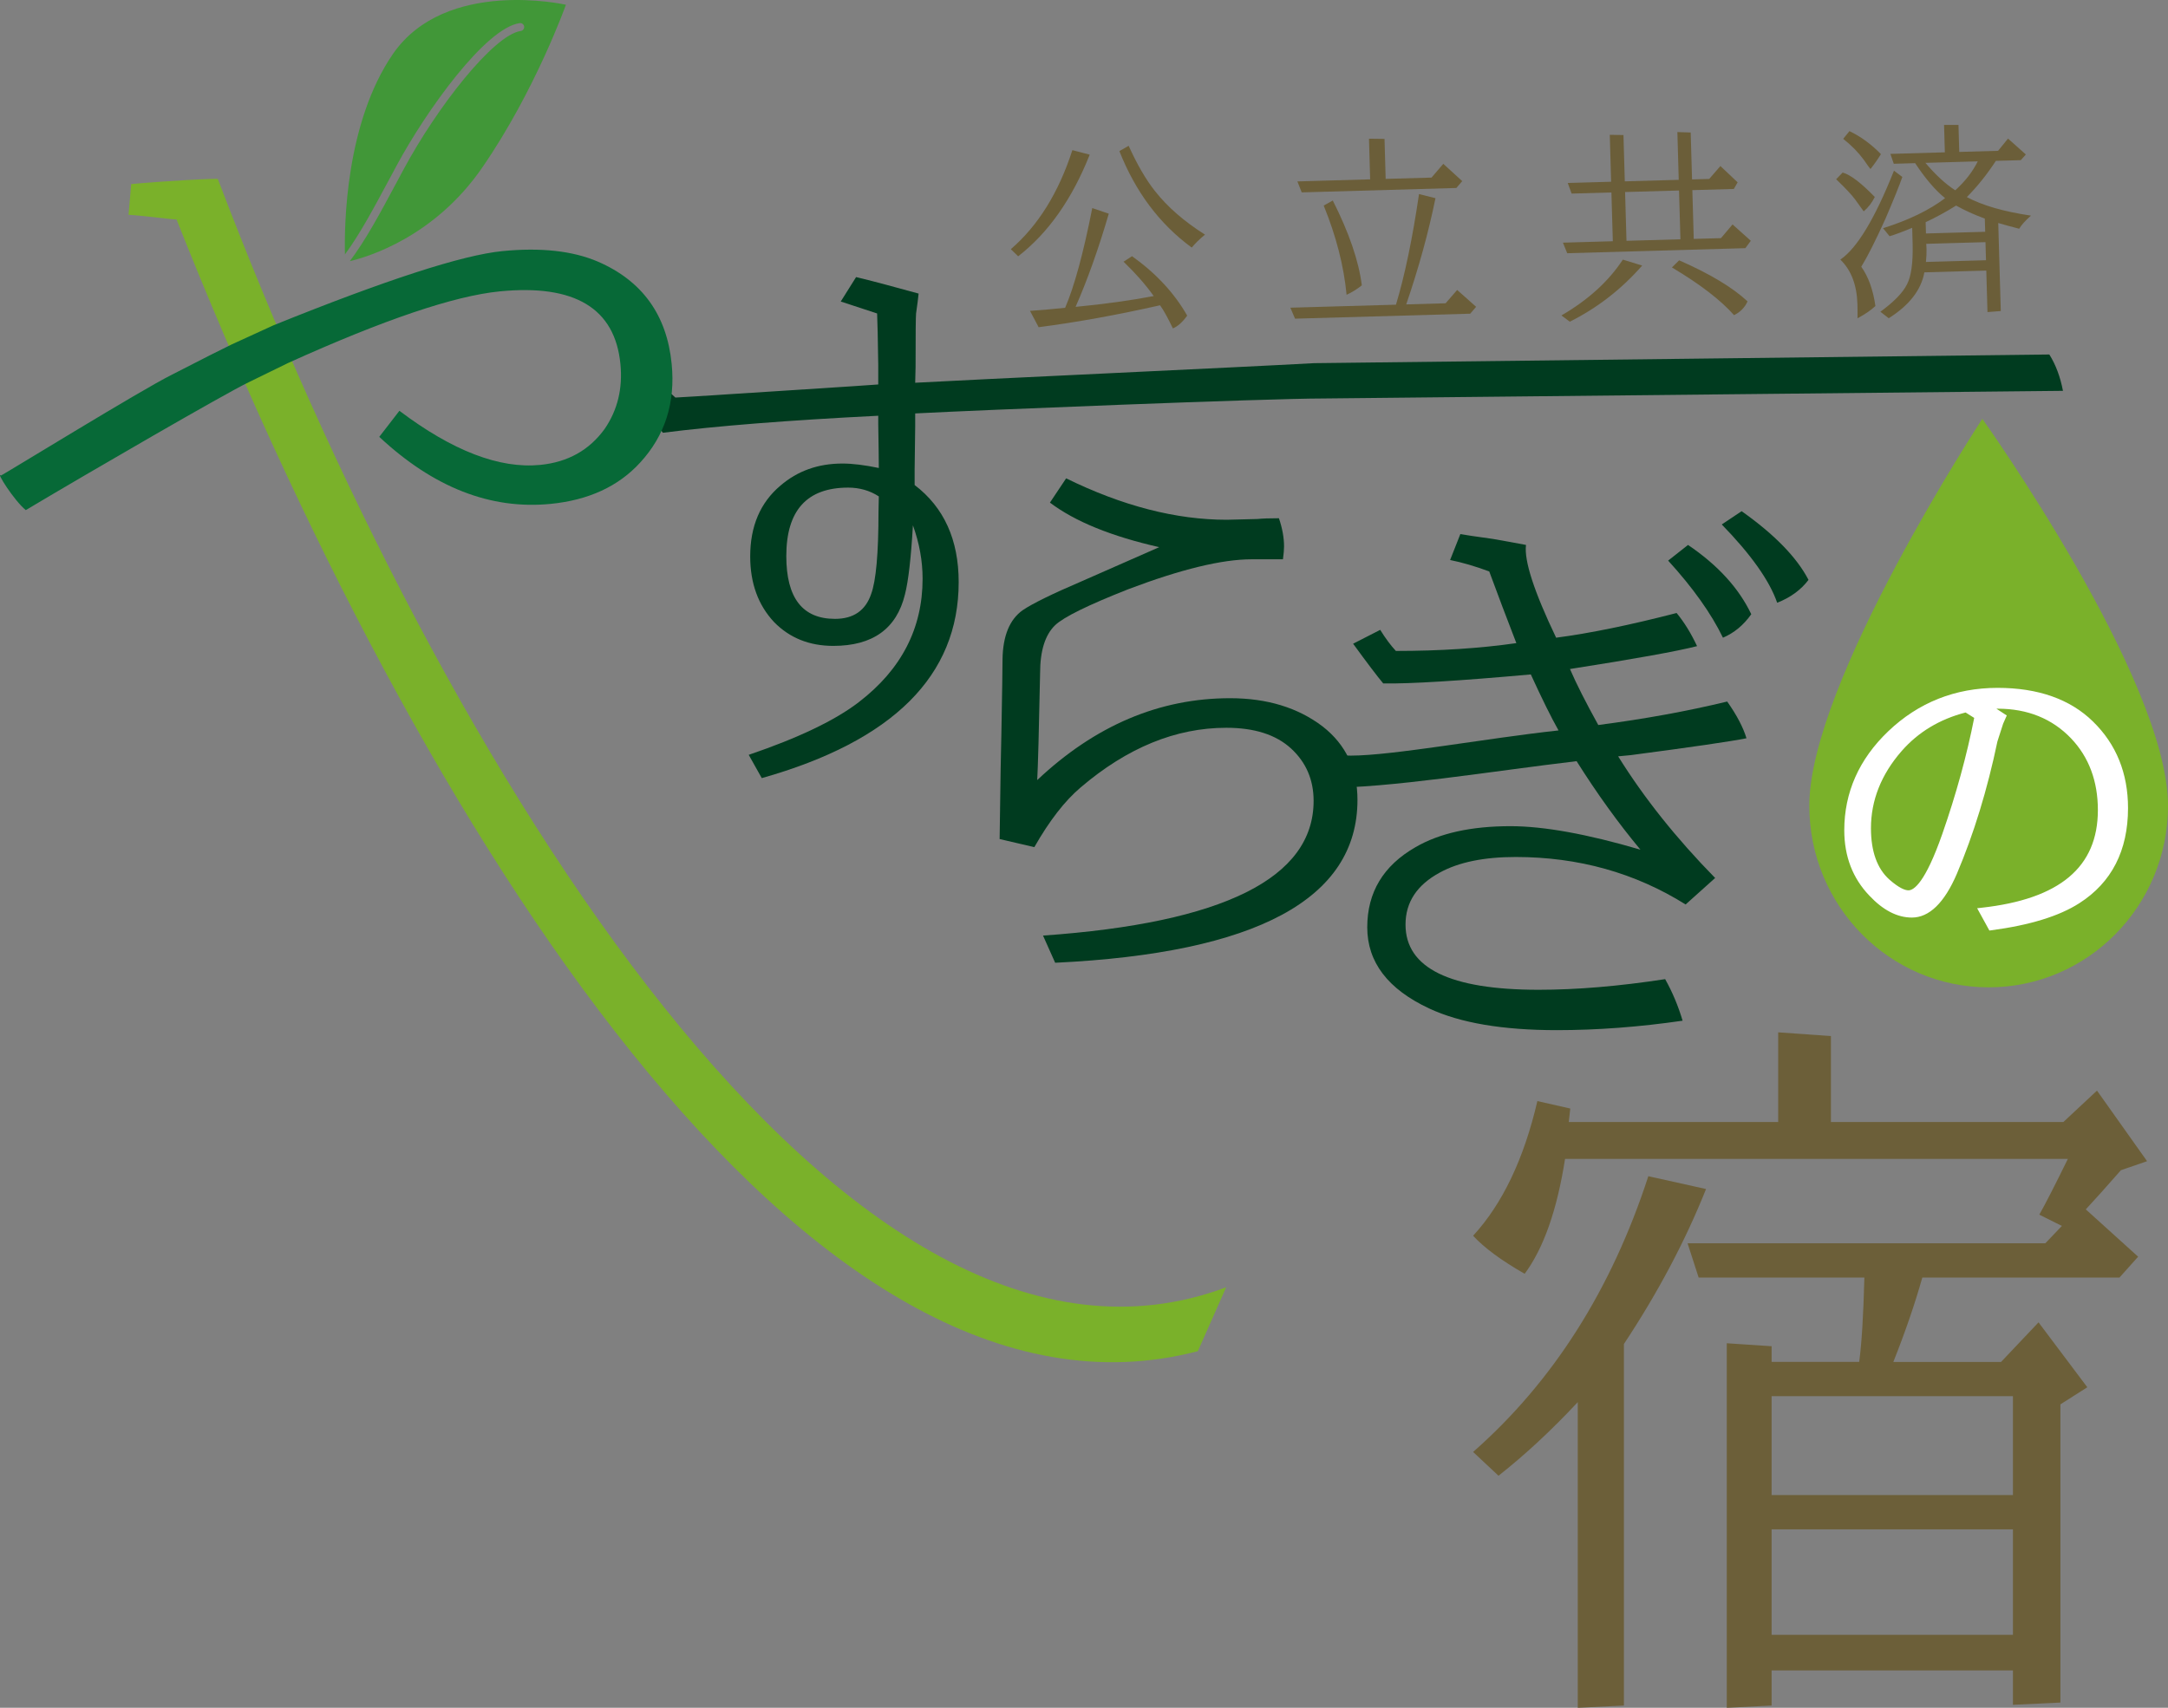 <?xml version="1.0" encoding="UTF-8"?><svg xmlns="http://www.w3.org/2000/svg" viewBox="0 0 340.692 268.433"><rect x="0" y="0" width="340.692" height="268.433" fill="#808080" stroke="none"/><defs><style>.d{fill:#003b1f;}.e{fill:#fff;}.f{fill:#6b5e38;}.g{fill:#7ab12a;}.h{fill:#419738;}.i{fill:#6c5f39;}.j{fill:#076937;}.k{fill:#6b5e39;}</style></defs><g id="a"/><g id="b"><g id="c"><g><path class="f" d="M168.519,23.599l2.725,.713c-2.767,6.977-6.515,12.303-11.244,15.974l-1.153-1.12c4.292-3.704,7.513-8.892,9.672-15.567Zm3.127,9.105l2.595,.882c-1.618,5.54-3.361,10.418-5.217,14.647,4.535-.435,8.625-1.003,12.275-1.7-1.259-1.767-2.835-3.566-4.736-5.4l1.332-.864c3.763,2.685,6.654,5.798,8.668,9.343-.742,1.03-1.49,1.701-2.251,2.006-.819-1.712-1.489-2.923-2.016-3.633-6.81,1.537-13.17,2.682-19.079,3.446l-1.357-2.567c1.357-.081,3.199-.242,5.521-.485,1.442-3.337,2.864-8.561,4.265-15.674Zm4.262-8.955l1.456-.831c1.337,2.949,2.71,5.316,4.125,7.101,1.98,2.513,4.606,4.799,7.872,6.859-.881,.731-1.576,1.41-2.082,2.037-5.052-3.699-8.842-8.753-11.372-15.166Z"/><path class="k" d="M203.511,50.088l-.74-1.725,16.598-.472c1.384-4.584,2.592-10.377,3.623-17.388l2.587,.65c-1.099,5.387-2.631,10.952-4.598,16.693l6.188-.176,1.82-2.094,2.976,2.649-.925,1.082-27.529,.782Zm11.801-21.9l-.182-6.388,2.442,.03,.179,6.288,7.208-.204,1.849-2.162,2.978,2.715-.924,1.08-24.303,.693-.675-1.726,11.427-.326Zm-7.299,4.123l1.427-.796c2.561,5.064,4.083,9.509,4.565,13.335-.732,.591-1.529,1.086-2.394,1.485-.439-4.555-1.639-9.227-3.598-14.024Z"/><path class="k" d="M255.375,30.185l8.477-.242,.221,7.668-8.477,.24-.221-7.666Zm-10.003,19.398l1.314,.982c4.33-2.163,8.119-5.105,11.373-8.824l-3.035-.936c-2.228,3.405-5.445,6.331-9.652,8.778Zm.234-11.446l.676,1.666,27.994-.796,.857-1.161-2.871-2.568-1.819,2.152-4.278,.122-.221-7.666,6.521-.186,.596-1.042-2.709-2.561-1.756,2.028-2.699,.076-.212-7.375-2.093-.07,.213,7.508-8.476,.239-.209-7.277-2.15-.038,.209,7.377-6.816,.194,.607,1.667,6.256-.177,.221,7.667-7.84,.223Zm26.894,11.399c.996-.49,1.701-1.213,2.116-2.166-2.325-2.178-5.905-4.327-10.747-6.453l-1.131,1.121c4.4,2.619,7.652,5.122,9.762,7.499Z"/><path class="k" d="M302.743,39.108c-.006-.173-.017-.434-.04-.783l9.306-.264,.082,2.842-9.437,.27c.076-.747,.106-1.432,.09-2.065Zm-11.244-7.792c.685,.949,1.143,1.583,1.371,1.905,.709-.591,1.291-1.344,1.748-2.257-2.149-2.22-3.834-3.502-5.053-3.843l-1.023,1.052c1.445,1.385,2.432,2.434,2.957,3.143Zm-2.299,9.487c1.704,1.643,2.601,3.994,2.69,7.048,.017,.615,.02,1.339,.011,2.176,1.145-.607,2.083-1.248,2.811-1.925-.357-2.543-1.098-4.599-2.221-6.174,.986-1.61,2.247-4.103,3.776-7.488,1.317-3.066,2.21-5.278,2.677-6.629l-1.315-.984c-2.993,7.531-5.801,12.188-8.43,13.977Zm3.703-15.663c.552,.802,.893,1.278,1.033,1.429,.613-.771,1.158-1.55,1.643-2.341-1.517-1.562-3.166-2.767-4.947-3.617l-.982,1.212c1.275,1.001,2.363,2.107,3.254,3.316Zm7.59,10.664l.072,2.679c.059,2.874-.232,4.935-.877,6.184-.644,1.315-2.041,2.76-4.194,4.334l1.315,1.018c3.234-2.047,5.103-4.45,5.596-7.212l9.733-.277,.185,6.52,2.092-.16-.397-13.835c1.043,.301,2.137,.601,3.288,.898,.355-.604,.977-1.292,1.854-2.063-4.253-.625-7.61-1.595-10.081-2.91,1.635-1.649,3.159-3.546,4.563-5.697l3.917-.11,.797-.891-2.805-2.501-1.561,1.924-6.104,.173-.121-4.248-2.264-.002,.123,4.315-8.561,.245,.536,1.552,3.358-.094c1.608,2.437,3.175,4.27,4.704,5.5-2.45,1.869-5.703,3.444-9.75,4.725l1.027,1.256c.847-.243,2.03-.685,3.554-1.322Zm2.115-.884c1.609-.75,3.205-1.617,4.785-2.609,1.342,.754,2.847,1.438,4.511,2.046l.061,2.075-9.308,.265-.05-1.777Zm4.652-5.008c-1.529-.988-3.094-2.426-4.69-4.315l8.224-.234c-.791,1.606-1.967,3.123-3.533,4.549Z"/><path class="g" d="M340.692,126.631c0,15.772-12.617,28.559-28.185,28.559s-28.181-12.786-28.181-28.559c0-19.361,27.19-60.799,27.19-60.799,0,0,29.175,40.906,29.175,60.799Z"/><path class="e" d="M328.903,113.408c-3.585-3.509-8.625-5.289-14.982-5.289-6.664,0-12.45,2.298-17.199,6.832-4.58,4.374-6.902,9.608-6.902,15.555,0,4.097,1.329,7.553,3.946,10.274,2.14,2.285,4.386,3.444,6.674,3.444,2.733,0,5.115-2.317,7.076-6.887,2.651-6.238,4.792-13.233,6.37-20.794l.9-2.795c-.004,.008,.417-.942,.417-.942l.156-.351-.305-.192s-.662-.434-1.323-.866c.054,0,.228-.003,.228-.003,4.668,0,8.539,1.569,11.499,4.662,2.798,2.934,4.215,6.724,4.215,11.265,0,8.976-5.987,14.002-18.299,15.361l-.673,.074,1.925,3.507,.308-.042c6.031-.797,10.682-2.23,13.825-4.257,5.077-3.243,7.651-8.273,7.651-14.951,0-5.47-1.853-10.046-5.509-13.605Zm-20.019-1.419c.227,.143,1.018,.641,1.353,.851-1.159,5.89-2.842,12.029-5.023,18.271-2.69,7.685-4.479,8.832-5.306,8.832-.492,0-1.411-.294-3.003-1.694-1.921-1.719-2.893-4.436-2.893-8.073,0-4.37,1.611-8.437,4.794-12.094,2.61-3.002,6.005-5.044,10.078-6.093Z"/><path class="d" d="M138.052,80.415c0,6.568-.387,10.887-1.156,12.957-.888,2.603-2.782,3.902-5.687,3.902-5.1,0-7.645-3.292-7.645-9.872,0-7.172,3.239-10.759,9.724-10.759,1.783,0,3.389,.46,4.815,1.383l-.051,2.389Zm-33.88-12.394c8.396-1.071,19.675-1.963,33.841-2.675v1.337c.059,3.515,.09,5.804,.09,6.875-2.206-.46-4.114-.699-5.724-.699-3.817,0-7.064,1.164-9.747,3.478-3.157,2.665-4.74,6.375-4.74,11.123,0,4.209,1.251,7.654,3.757,10.324,2.442,2.492,5.542,3.736,9.299,3.736,6.195,0,9.948-2.693,11.262-8.092,.535-2.078,.951-5.697,1.252-10.857,1.013,2.799,1.52,5.598,1.52,8.396,0,7.799-3.336,14.258-10.001,19.376-3.691,2.856-9.466,5.624-17.323,8.303l2.053,3.659c20.628-5.833,30.941-16.1,30.941-30.805,0-6.665-2.31-11.754-6.921-15.266v-2.5l.088-6.7v-2.052c9.941-.521,55.295-2.349,64.107-2.349,.949,0,114.297-1.191,116.259-1.202-.418-2.2-1.132-4.106-2.142-5.713l-115.55,1.364c-10.596,.597-55.475,2.664-62.675,3.079l.061-2.499c0-5.119,.025-7.914,.078-8.392,.213-1.487,.344-2.53,.397-3.125-4.286-1.191-7.562-2.055-9.823-2.592l-2.411,3.84c2.918,.956,4.821,1.58,5.715,1.877,.061,1.308,.117,4.018,.178,8.123v3.037l-3.84,.266-12.408,.806-12.502,.801-3.127,.183c-.712-.599-1.545-1.461-2.498-2.594-.299-.356-.597-.684-.895-.979l-3.746,1.96c1.666,2.621,3.389,5.004,5.175,7.145Z"/><path class="d" d="M157.088,131.883c.122-9.145,.212-14.66,.275-16.539,.121-6.542,.18-10.446,.18-11.72,.059-3.691,1.12-6.267,3.179-7.721,1.514-1.027,4.604-2.546,9.27-4.543,4.3-1.88,8.359-3.664,12.175-5.358-7.513-1.7-13.237-4.029-17.175-7.001l2.547-3.814c8.845,4.341,17.264,6.511,25.26,6.511,.484,0,2.091-.043,4.815-.121,.727-.079,1.847-.12,3.364-.12,.535,1.571,.805,3.059,.805,4.452,0,.484-.061,1.153-.172,2h-4.906c-4.665,0-11.146,1.571-19.446,4.722-6.303,2.485-10.113,4.362-11.445,5.634-1.578,1.516-2.366,4.026-2.366,7.544-.18,9.023-.333,14.627-.453,16.804,9.1-8.579,19.199-12.868,30.306-12.868,5.825,0,10.677,1.488,14.561,4.449,3.64,2.848,5.459,6.69,5.459,11.53,0,15.557-15.836,24.091-47.506,25.603l-1.908-4.272c28.348-1.989,42.521-9.045,42.521-21.17,0-3.316-1.181-6.061-3.541-8.235-2.364-2.169-5.754-3.258-10.178-3.258-7.935,0-15.569,3.13-22.896,9.382-2.481,2.103-4.908,5.232-7.27,9.378l-5.452-1.269Z"/><path class="d" d="M203.448,116.81l4.452-2.08c.879,1.515,1.828,2.841,2.836,3.974,.569,.042,1.071,.065,1.518,.065,6.621,0,21.235-2.719,32.662-3.959-1.14-2.018-2.591-4.952-4.356-8.803-11.233,1.011-18.966,1.486-23.19,1.419-.947-1.133-2.524-3.215-4.736-6.247l4.262-2.177c.818,1.327,1.641,2.433,2.46,3.315,6.94,0,13.25-.414,18.933-1.231-1.516-3.915-2.935-7.667-4.261-11.265-2.208-.82-4.26-1.418-6.15-1.799l1.609-4.072c.695,.13,2.398,.382,5.112,.758,1.829,.317,3.563,.635,5.205,.946-.317,2.461,1.261,7.321,4.734,14.58,5.299-.692,11.611-1.987,18.933-3.882,1.199,1.451,2.269,3.189,3.216,5.209-3.219,.818-9.875,2.017-19.974,3.595,1.008,2.337,2.494,5.268,4.451,8.801,7.256-.944,14.008-2.175,20.257-3.689,1.512,2.144,2.521,4.072,3.029,5.771-2.528,.506-8.586,1.389-18.175,2.651l-1.988,.191c4.039,6.501,9.117,12.875,15.24,19.122l-4.638,4.161c-7.952-4.973-16.851-7.461-26.694-7.461-4.987,0-8.964,.817-11.928,2.443-3.599,1.944-5.395,4.673-5.395,8.18,0,6.833,6.973,10.249,20.918,10.249,5.995,0,12.622-.557,19.881-1.672,1.135,2.02,2.05,4.196,2.743,6.531-6.809,.988-13.399,1.486-19.766,1.486-8.509,0-15.192-1.135-20.047-3.403-6.494-3.029-9.742-7.283-9.742-12.767s2.521-9.681,7.566-12.58c3.782-2.206,8.76-3.31,14.939-3.31,5.23,0,12.04,1.23,20.424,3.692-3.47-4.162-6.815-8.805-10.032-13.911-12.875,1.512-29.792,4.302-39.572,4.174-1.577-2.078-3.158-4.418-4.735-7.007Zm58.696-28.694l3.123-2.461c4.669,3.158,7.983,6.784,9.937,10.888-1.197,1.705-2.683,2.936-4.449,3.692-1.832-3.789-4.701-7.825-8.611-12.119Zm8.423-5.68l3.123-2.085c5.176,3.664,8.679,7.263,10.51,10.796-1.2,1.581-2.841,2.776-4.925,3.595-1.2-3.472-4.1-7.573-8.708-12.306Z"/><path class="i" d="M278.401,240.384h37.922v16.577h-37.922v-16.577Zm-46.909-12.164l3.99,3.738c4.152-3.267,8.307-7.125,12.457-11.567v48.042l7.252-.353v-56.829c5.35-8.08,9.649-16.199,12.906-24.358l-9.068-2.016c-5.809,17.855-14.988,32.303-27.537,43.344Zm0-33.986c1.721,1.879,4.422,3.875,8.103,5.984,2.976-4.014,5.091-10.031,6.346-18.06h79.014c-2.048,4.183-3.543,7.103-4.488,8.763l3.549,1.771-2.601,2.728h-56.221l1.742,5.387h26.043c-.156,6.021-.428,10.442-.818,13.26h-13.759v-2.467l-7.046-.466v57.298l7.046-.353v-5.521h37.922v5.404l7.46-.352v-46.872l4.228-2.689-7.664-10.201-5.892,6.221h-16.927c1.867-4.693,3.385-9.115,4.553-13.26h30.98l2.937-3.283-8.225-7.435c1.248-1.339,3.091-3.391,5.519-6.157l4.113-1.419-7.873-11.092-5.282,4.934h-36.527v-13.508l-8.288-.588v14.096h-32.909l.235-2.117-5.17-1.172c-2.118,9.099-5.485,16.15-10.101,21.168Zm46.909,25.221h37.922v15.543h-37.922v-15.543Z"/><path class="g" d="M34.242,28.156c.261-.187-9.064,.333-13.624,.78l-.418,4.829c2.087,.094,7.65,.857,7.533,.708,38.142,96.199,99.258,193.957,160.503,177.904,1.499-3.395,2.982-6.739,4.449-10.038C133.208,224.591,69.453,120.796,34.242,28.156Z"/><path class="h" d="M61.747,8.481c-7.489,10.899-7.647,27.048-7.54,31.51,2.306-3.142,4.366-6.966,6.951-11.786l1.201-2.236c4.599-8.54,13.914-21.545,19.296-22.334,.343-.052,.659,.185,.712,.527,.049,.34-.189,.658-.531,.706-4.283,.63-13.124,11.938-18.378,21.693l-1.198,2.233c-2.618,4.882-4.785,8.923-7.288,12.256,2.793-.656,13.291-3.768,20.823-14.732C84.109,14.278,88.933,.747,88.933,.747c0,0-18.874-4.299-27.186,7.735Z"/><path class="j" d="M45.32,57.034c15.009-6.789,26.083-10.537,33.225-11.236,11.769-1.156,18.095,2.651,18.952,11.422,.376,3.83-.447,7.221-2.46,10.171-2.421,3.36-5.801,5.255-10.144,5.682-6.403,.63-13.781-2.205-22.128-8.505l-3.165,4.097c8.516,7.954,17.485,11.461,26.915,10.538,5.969-.586,10.661-2.748,14.086-6.497,3.897-4.239,5.55-9.402,4.95-15.496-.755-7.708-4.627-13.075-11.613-16.096-3.958-1.688-8.954-2.237-14.995-1.644-6.257,.611-18.257,4.503-35.986,11.669l-6.504,2.978c-1.56,.749-4.743,2.358-9.55,4.834-4.817,2.407-25.399,15.068-26.739,15.79-.888-.728,2.028,3.916,3.886,5.438,10.596-6.311,31.31-18.306,34.996-20.08l6.274-3.066Z"/></g></g></g></svg>